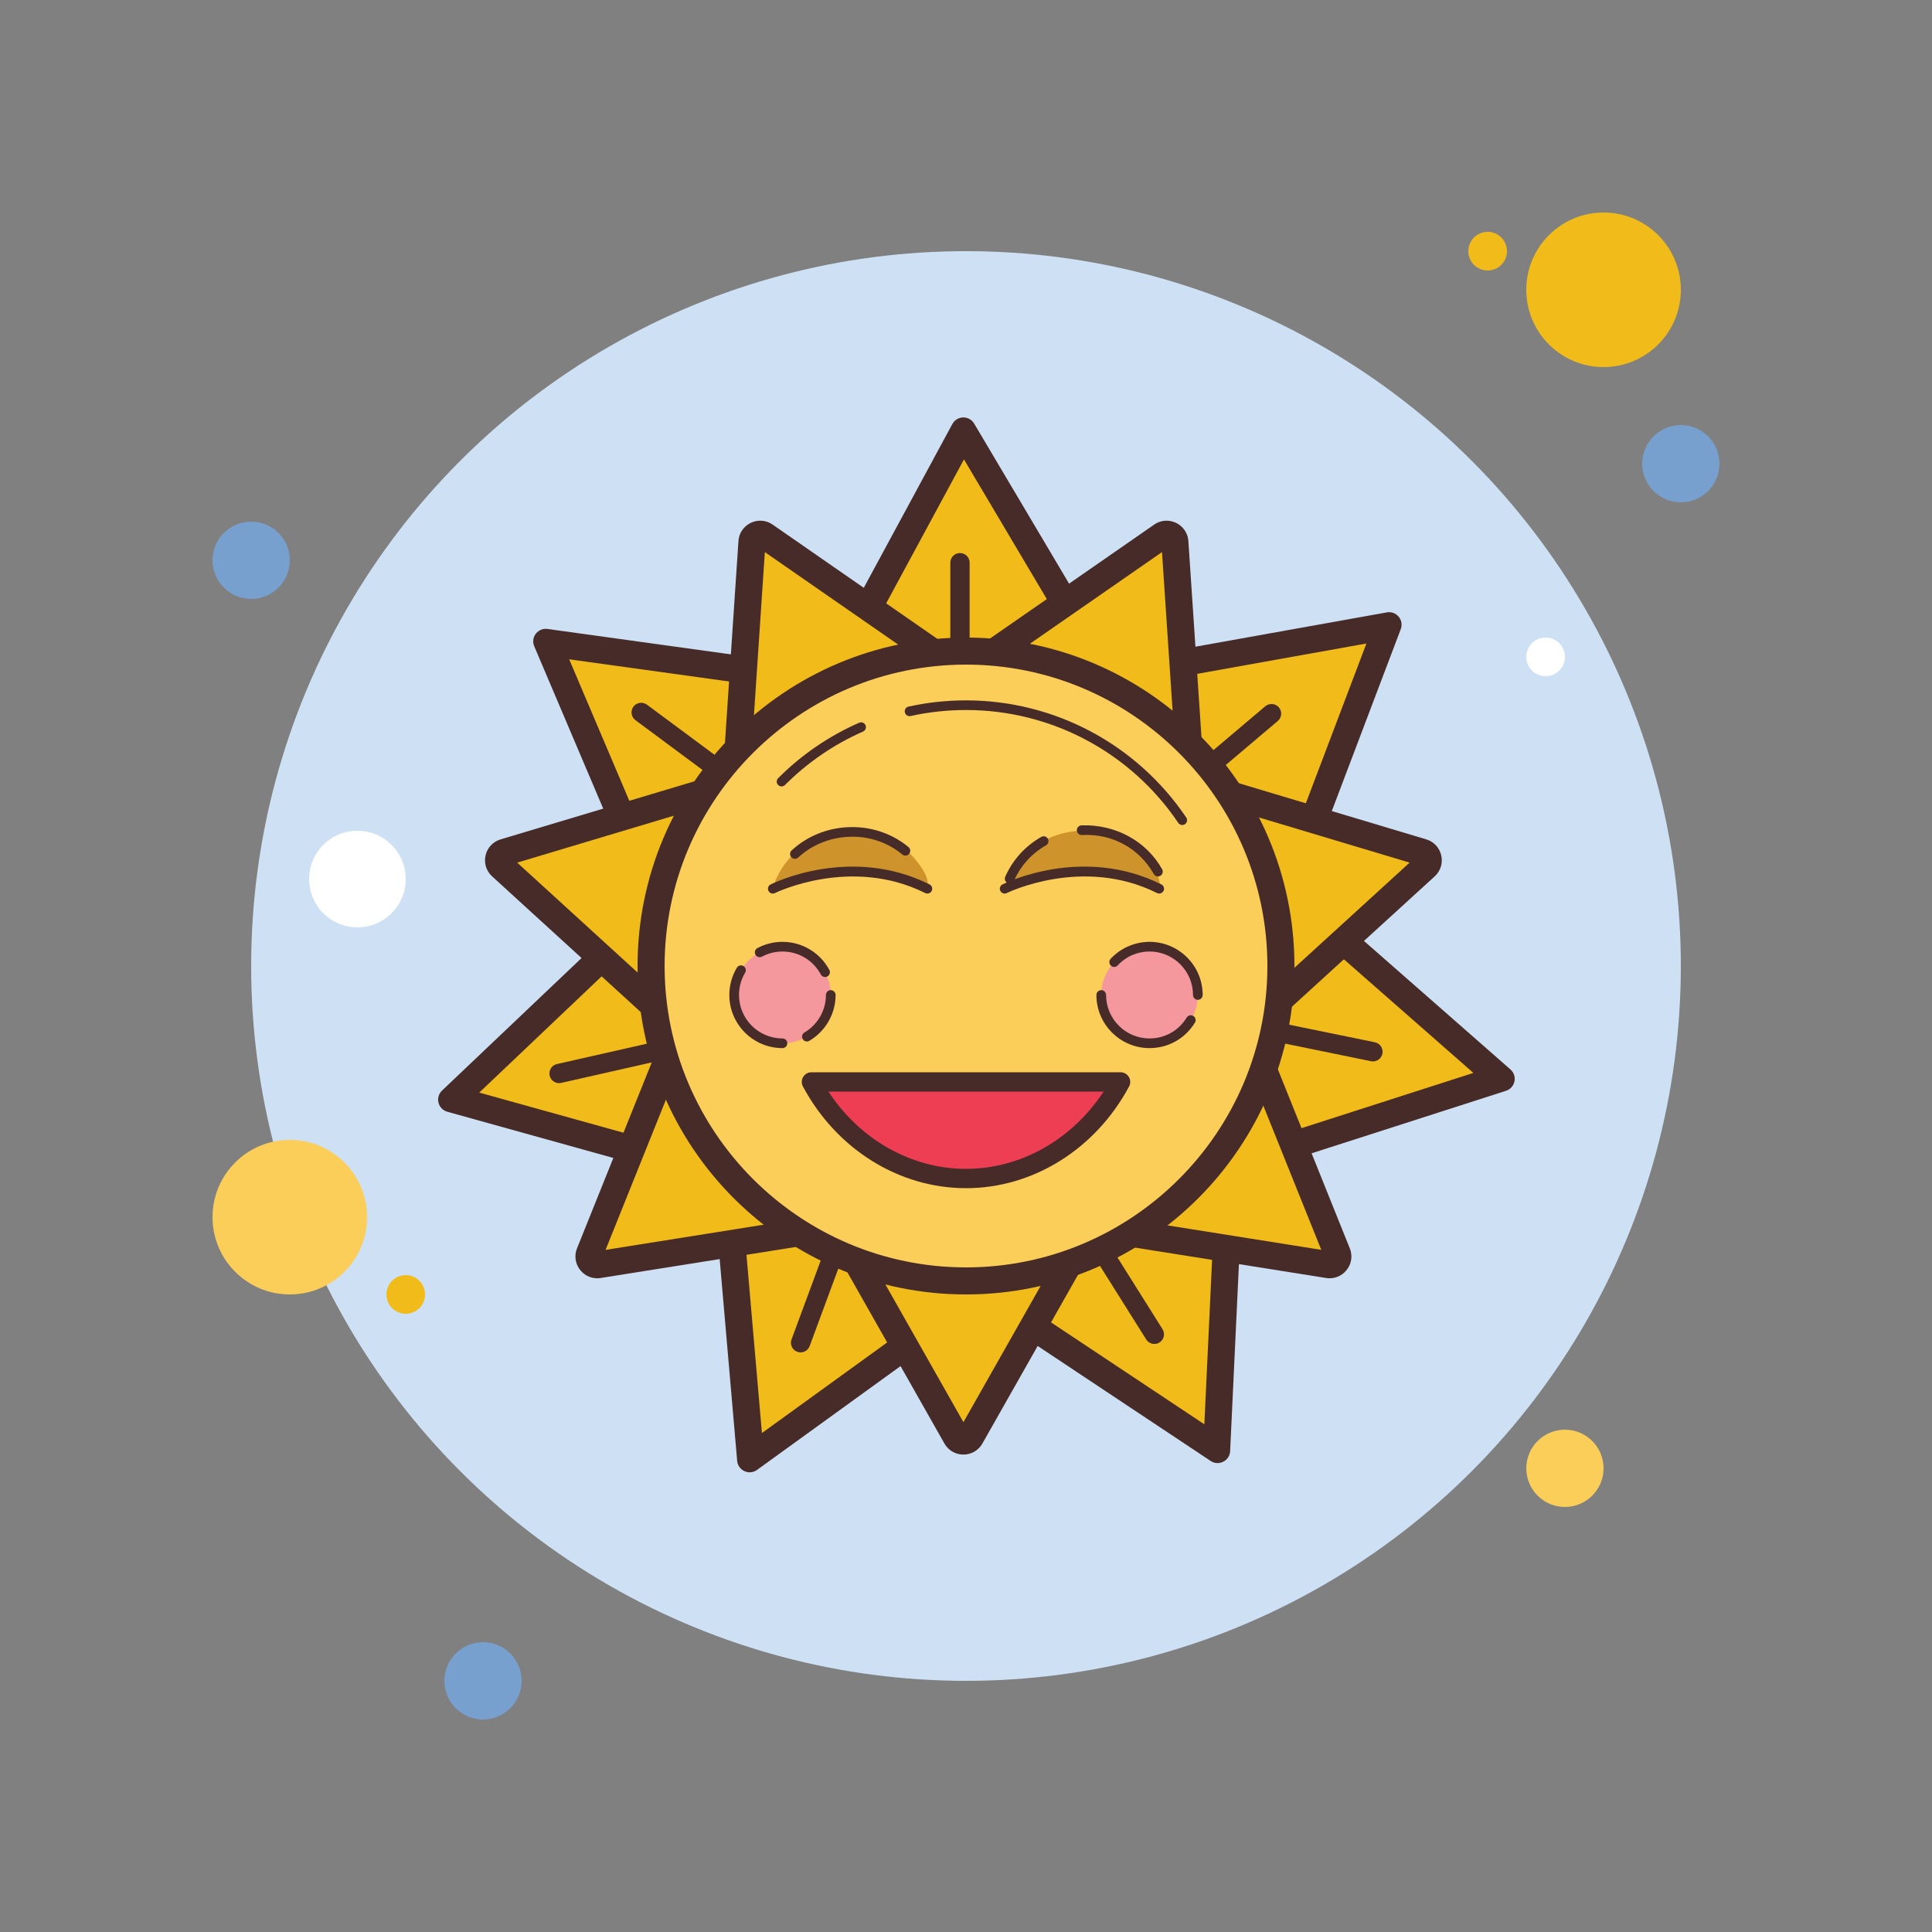 <svg xmlns="http://www.w3.org/2000/svg"  viewBox="0 0 100 100" width="100px" height="100px"><rect x="0" y="0" width="100" height="100" fill="#808080" stroke="none"/><circle cx="50" cy="50" r="37" fill="#cee1f4"/><circle cx="13" cy="29" r="2" fill="#78a0cf"/><circle cx="77" cy="13" r="1" fill="#f1bc19"/><circle cx="83" cy="15" r="4" fill="#f1bc19"/><circle cx="87" cy="24" r="2" fill="#78a0cf"/><circle cx="81" cy="76" r="2" fill="#fbcd59"/><circle cx="15" cy="63" r="4" fill="#fbcd59"/><circle cx="25" cy="87" r="2" fill="#78a0cf"/><circle cx="18.5" cy="45.5" r="2.5" fill="#fff"/><circle cx="80" cy="34" r="1" fill="#fff"/><g><circle cx="21" cy="67" r="1" fill="#f1bc19"/></g><g><path fill="#f1bc19" d="M37.657,61.762c-0.048-0.557-0.442-1.031-0.98-1.183L23.34,56.868l10.057-9.446 c0.406-0.386,0.532-0.991,0.313-1.507l-5.413-12.737l13.656,1.972c0.032,0.005,0.153,0.013,0.186,0.013 c0.496,0,0.951-0.271,1.187-0.707l6.584-12.175l6.972,11.907c0.24,0.406,0.686,0.66,1.16,0.66c0.079,0,0.159-0.007,0.239-0.021 l13.623-2.442l-4.961,12.874c-0.199,0.523-0.05,1.124,0.372,1.493l10.402,9.128l-13.158,4.148 c-0.533,0.171-0.909,0.662-0.936,1.221l-0.65,13.825l-11.447-7.702c-0.223-0.147-0.48-0.226-0.747-0.226 c-0.285,0-0.559,0.089-0.79,0.255l-11.143,8.061L37.657,61.762z"/><path fill="#472b29" d="M49.895,23.779l6.385,10.766c0.367,0.619,1.043,1.004,1.763,1.004c0.12,0,0.241-0.01,0.362-0.032 l12.32-2.209l-4.436,11.704c-0.302,0.796-0.074,1.708,0.565,2.267l9.408,8.255l-11.915,3.829 c-0.81,0.259-1.382,1.005-1.422,1.855l-0.588,12.503l-10.422-6.928c-0.338-0.225-0.73-0.344-1.136-0.344 c-0.434,0-0.849,0.134-1.201,0.389l-10.141,7.336l-1.081-12.47c-0.073-0.847-0.673-1.569-1.492-1.797l-12.058-3.355l9.075-8.62 c0.617-0.586,0.808-1.505,0.475-2.287l-4.895-11.52l12.396,1.72c0.095,0.013,0.19,0.02,0.284,0.02 c0.753,0,1.443-0.412,1.802-1.074L49.895,23.779 M49.865,21.607c-0.225,0-0.449,0.114-0.572,0.341l-6.584,12.174 c-0.114,0.211-0.335,0.34-0.57,0.34c-0.03,0-0.06-0.002-0.09-0.006l-13.71-1.902c-0.031-0.004-0.062-0.006-0.093-0.006 c-0.453,0-0.779,0.468-0.594,0.903l5.413,12.739c0.106,0.249,0.046,0.538-0.15,0.725l-10.035,9.532 c-0.366,0.348-0.213,0.961,0.273,1.097l13.334,3.71c0.261,0.073,0.449,0.3,0.473,0.57l1.196,13.789 c0.031,0.357,0.331,0.594,0.649,0.594c0.129,0,0.26-0.039,0.378-0.124l11.215-8.112c0.113-0.082,0.247-0.123,0.38-0.123 c0.125,0,0.251,0.036,0.36,0.109l11.526,7.662c0.113,0.076,0.237,0.11,0.358,0.11c0.327,0,0.633-0.252,0.65-0.62l0.65-13.826 c0.013-0.271,0.192-0.505,0.45-0.587L77.95,56.46c0.48-0.154,0.609-0.773,0.23-1.106l-10.404-9.128 c-0.204-0.178-0.275-0.465-0.179-0.718l4.906-12.942c0.164-0.434-0.164-0.88-0.603-0.88c-0.039,0-0.078,0.003-0.118,0.011 l-13.624,2.443c-0.038,0.007-0.077,0.01-0.115,0.01c-0.226,0-0.44-0.119-0.559-0.318l-7.06-11.905 C50.297,21.712,50.081,21.607,49.865,21.607L49.865,21.607z"/><path fill="#f1bc19" d="M49.866,74.59c-0.076,0-0.263-0.021-0.374-0.218L43.954,64.6 c-0.324-0.572-0.934-0.928-1.591-0.928c-0.096,0-0.192,0.007-0.289,0.022c0,0-11.104,1.764-11.11,1.764 c-0.261,0-0.369-0.129-0.407-0.186c-0.047-0.069-0.116-0.215-0.042-0.399l4.188-10.422c0.283-0.704,0.096-1.521-0.464-2.033 l-8.295-7.573c-0.167-0.152-0.146-0.34-0.129-0.413c0.017-0.073,0.079-0.251,0.296-0.315l10.76-3.225 c0.727-0.218,1.25-0.873,1.3-1.632l0.749-11.206c0.018-0.262,0.236-0.402,0.432-0.402c0.085,0,0.167,0.025,0.241,0.078 l9.23,6.401c0.308,0.214,0.668,0.326,1.043,0.326c0.374,0,0.735-0.112,1.042-0.326l9.229-6.401 c0.075-0.052,0.156-0.078,0.241-0.078c0.197,0,0.415,0.141,0.433,0.402l0.749,11.207c0.05,0.758,0.573,1.413,1.301,1.631 l10.759,3.225c0.217,0.064,0.279,0.242,0.296,0.315s0.038,0.261-0.129,0.413l-8.295,7.573c-0.562,0.512-0.748,1.329-0.465,2.033 l4.188,10.422c0.074,0.185,0.006,0.33-0.042,0.399c-0.039,0.058-0.15,0.191-0.351,0.191l-11.166-1.77 c-0.097-0.016-0.192-0.022-0.288-0.022c-0.657,0-1.268,0.355-1.592,0.928l-5.537,9.772C50.128,74.568,49.941,74.59,49.866,74.59z"/><path fill="#472b29" d="M60.145,28.576l0.717,10.731c0.07,1.046,0.792,1.952,1.798,2.255l10.302,3.087l-7.943,7.251 c-0.775,0.708-1.033,1.837-0.641,2.812l4.01,9.979l-10.622-1.689c-0.133-0.021-0.265-0.031-0.396-0.031 c-0.909,0-1.753,0.492-2.201,1.283l-5.302,9.357l-5.302-9.357c-0.448-0.792-1.292-1.283-2.201-1.283 c-0.131,0-0.264,0.01-0.397,0.031l-10.623,1.692l4.011-9.983c0.391-0.974,0.133-2.104-0.642-2.811l-7.943-7.251l10.304-3.087 c1.005-0.302,1.727-1.208,1.797-2.254l0.717-10.731l8.837,6.13c0.425,0.295,0.924,0.451,1.442,0.451s1.016-0.156,1.442-0.451 L60.145,28.576 M60.379,26.951c-0.217,0-0.439,0.063-0.64,0.203l-9.229,6.402c-0.194,0.134-0.419,0.201-0.644,0.201 s-0.45-0.067-0.644-0.201l-9.229-6.402c-0.201-0.14-0.423-0.203-0.64-0.203c-0.561,0-1.089,0.424-1.131,1.056l-0.749,11.208 c-0.031,0.47-0.351,0.871-0.803,1.007l-10.76,3.224c-0.841,0.252-1.086,1.324-0.437,1.916l8.295,7.573 c0.348,0.318,0.462,0.818,0.287,1.256l-4.188,10.422c-0.304,0.756,0.266,1.551,1.042,1.551c0.06,0,0.121-0.005,0.183-0.015 l11.093-1.764c0.059-0.009,0.118-0.014,0.177-0.014c0.402,0,0.78,0.215,0.983,0.573l5.538,9.772 c0.216,0.382,0.6,0.573,0.983,0.573s0.767-0.191,0.983-0.573l5.538-9.772c0.203-0.358,0.581-0.573,0.983-0.573 c0.059,0,0.118,0.005,0.177,0.014l11.093,1.764c0.062,0.01,0.123,0.015,0.183,0.015c0.777,0,1.346-0.795,1.042-1.551 L65.677,54.19c-0.176-0.438-0.061-0.938,0.287-1.256l8.295-7.573c0.648-0.592,0.403-1.664-0.437-1.916l-10.76-3.224 c-0.451-0.136-0.771-0.537-0.803-1.007L61.51,28.007C61.467,27.375,60.94,26.951,60.379,26.951L60.379,26.951z"/><circle cx="50" cy="50" r="16.3" fill="#fbcd59"/><path fill="#472b29" d="M50,34.4c8.602,0,15.6,6.998,15.6,15.6S58.602,65.6,50,65.6S34.4,58.602,34.4,50 S41.398,34.4,50,34.4 M50,33c-9.389,0-17,7.611-17,17s7.611,17,17,17s17-7.611,17-17S59.389,33,50,33L50,33z"/><path fill="#472b29" d="M61.194,42.702c-0.08,0-0.159-0.038-0.207-0.11C58.516,38.934,54.408,36.75,50,36.75 c-0.966,0-1.931,0.104-2.867,0.311c-0.135,0.032-0.268-0.056-0.298-0.19s0.056-0.269,0.19-0.298 c0.971-0.214,1.972-0.322,2.974-0.322c4.575,0,8.837,2.267,11.401,6.063c0.077,0.114,0.047,0.27-0.067,0.347 C61.291,42.688,61.243,42.702,61.194,42.702z"/><path fill="#472b29" d="M40.454,40.704c-0.064,0-0.128-0.024-0.177-0.073c-0.098-0.098-0.098-0.256,0-0.354 c1.216-1.215,2.626-2.181,4.192-2.869c0.128-0.056,0.274,0.002,0.33,0.128s-0.002,0.273-0.128,0.329 c-1.509,0.664-2.868,1.595-4.04,2.766C40.582,40.68,40.518,40.704,40.454,40.704z"/><path fill="#ee3e54" d="M42,56c1.6,2.986,4.579,5,8,5s6.4-2.014,8-5H42z"/><path fill="#472b29" d="M50,61.5c-3.467,0-6.702-2.017-8.441-5.264c-0.083-0.155-0.079-0.343,0.012-0.493 S41.824,55.5,42,55.5h16c0.176,0,0.339,0.093,0.429,0.243c0.091,0.15,0.095,0.338,0.012,0.493C56.701,59.483,53.467,61.5,50,61.5z M42.878,56.5c1.633,2.487,4.293,4,7.122,4c2.829,0,5.489-1.513,7.122-4H42.878z"/><path fill="#ce942b" d="M48.028,46c0.023-0.287-0.035-0.583-0.187-0.854c-0.786-1.401-2.299-2.222-3.948-2.144 c-1.649,0.079-3.078,1.04-3.727,2.509c-0.07,0.16-0.104,0.325-0.117,0.489C42.691,44.965,45.351,44.95,48.028,46z"/><path fill="#ce942b" d="M60.028,46c0.023-0.287-0.035-0.583-0.187-0.854c-0.786-1.401-2.299-2.222-3.948-2.144 c-1.649,0.079-3.078,1.04-3.727,2.509c-0.07,0.16-0.104,0.325-0.117,0.489C54.691,44.965,57.351,44.95,60.028,46z"/><path fill="#472b29" d="M41.145,44.452c-0.067,0-0.134-0.027-0.184-0.08c-0.094-0.102-0.087-0.26,0.014-0.354 c0.781-0.724,1.813-1.151,2.907-1.203c1.152-0.057,2.273,0.31,3.141,1.028c0.106,0.088,0.122,0.245,0.033,0.352 c-0.088,0.106-0.246,0.122-0.352,0.033c-0.772-0.639-1.776-0.973-2.798-0.913c-0.976,0.046-1.896,0.426-2.591,1.07 C41.267,44.43,41.206,44.452,41.145,44.452z"/><path fill="#472b29" d="M59.935,45.365c-0.087,0-0.172-0.046-0.218-0.128c-0.739-1.318-2.152-2.106-3.718-2.016 c-0.129,0.01-0.255-0.101-0.262-0.238c-0.006-0.138,0.101-0.255,0.238-0.262c1.723-0.063,3.345,0.785,4.177,2.271 c0.067,0.12,0.025,0.272-0.096,0.34C60.019,45.355,59.977,45.365,59.935,45.365z"/><path fill="#472b29" d="M52.26,45.73c-0.034,0-0.068-0.007-0.102-0.021c-0.126-0.056-0.183-0.203-0.127-0.33 c0.386-0.872,1.03-1.585,1.864-2.06c0.119-0.07,0.272-0.027,0.341,0.093s0.027,0.272-0.093,0.341 c-0.74,0.422-1.313,1.055-1.655,1.829C52.447,45.675,52.355,45.73,52.26,45.73z"/><path fill="#472b29" d="M37.062,40.25c-0.104,0-0.208-0.032-0.297-0.099l-3.875-2.875 c-0.222-0.164-0.268-0.478-0.104-0.699c0.165-0.221,0.478-0.267,0.699-0.104l3.875,2.875c0.222,0.164,0.268,0.478,0.104,0.699 C37.366,40.18,37.215,40.25,37.062,40.25z"/><path fill="#472b29" d="M49.688,34c-0.276,0-0.5-0.224-0.5-0.5v-4.375c0-0.276,0.224-0.5,0.5-0.5s0.5,0.224,0.5,0.5V33.5 C50.188,33.776,49.964,34,49.688,34z"/><path fill="#472b29" d="M62.563,40.188c-0.142,0-0.283-0.061-0.382-0.177c-0.179-0.211-0.152-0.526,0.059-0.705l3.25-2.75 c0.21-0.176,0.527-0.151,0.705,0.059c0.179,0.211,0.152,0.526-0.059,0.705l-3.25,2.75C62.792,40.148,62.677,40.188,62.563,40.188z"/><path fill="#472b29" d="M71.063,54.938c-0.034,0-0.067-0.003-0.102-0.01l-5.188-1.063c-0.271-0.056-0.444-0.32-0.39-0.591 c0.056-0.271,0.323-0.446,0.591-0.39l5.188,1.063c0.271,0.056,0.444,0.32,0.39,0.591C71.504,54.774,71.296,54.938,71.063,54.938z"/><path fill="#472b29" d="M59.75,69.563c-0.166,0-0.328-0.083-0.423-0.234l-2.75-4.375c-0.147-0.233-0.077-0.542,0.157-0.688 c0.231-0.146,0.542-0.078,0.688,0.157l2.75,4.375c0.147,0.233,0.077,0.542-0.157,0.688C59.934,69.538,59.842,69.563,59.75,69.563z"/><path fill="#472b29" d="M41.438,70c-0.058,0-0.116-0.01-0.173-0.031c-0.259-0.096-0.392-0.383-0.295-0.643l1.688-4.563 c0.095-0.258,0.385-0.394,0.642-0.295c0.259,0.096,0.392,0.383,0.295,0.643l-1.688,4.563C41.832,69.875,41.641,70,41.438,70z"/><path fill="#472b29" d="M28.937,56.063c-0.229,0-0.435-0.157-0.487-0.39c-0.061-0.27,0.108-0.537,0.377-0.598l5.25-1.188 c0.269-0.065,0.537,0.107,0.598,0.377s-0.108,0.537-0.377,0.598l-5.25,1.188C29.011,56.059,28.974,56.063,28.937,56.063z"/><path fill="#472b29" d="M48,46.25c-0.038,0-0.076-0.009-0.112-0.026c-3.842-1.921-7.737-0.019-7.776,0 c-0.124,0.062-0.273,0.012-0.335-0.112c-0.062-0.123-0.012-0.273,0.112-0.335c0.169-0.084,4.159-2.031,8.224,0 c0.124,0.062,0.173,0.212,0.112,0.335C48.18,46.199,48.091,46.25,48,46.25z"/><path fill="#472b29" d="M60,46.25c-0.038,0-0.076-0.009-0.111-0.026c-3.846-1.922-7.737-0.02-7.777,0 c-0.12,0.061-0.271,0.013-0.335-0.112c-0.062-0.123-0.012-0.273,0.112-0.335c0.167-0.085,4.157-2.032,8.223,0 c0.124,0.062,0.174,0.212,0.112,0.335C60.18,46.199,60.092,46.25,60,46.25z"/><circle cx="40.5" cy="51.5" r="2.5" fill="#f4989e"/><circle cx="59.5" cy="51.5" r="2.5" fill="#f4989e"/><path fill="#472b29" d="M40.5,54.25c-1.517,0-2.75-1.233-2.75-2.75c0-0.497,0.134-0.985,0.389-1.41 c0.07-0.121,0.224-0.157,0.343-0.087c0.118,0.071,0.157,0.225,0.086,0.343c-0.208,0.348-0.317,0.747-0.317,1.154 c0,1.24,1.009,2.25,2.25,2.25c0.138,0,0.25,0.112,0.25,0.25S40.638,54.25,40.5,54.25z"/><g><path fill="#472b29" d="M41.764,53.907c-0.085,0-0.169-0.044-0.216-0.124c-0.07-0.119-0.03-0.271,0.089-0.342 c0.687-0.402,1.113-1.146,1.113-1.941c0-0.138,0.112-0.25,0.25-0.25s0.25,0.112,0.25,0.25c0,0.972-0.521,1.881-1.36,2.373 C41.851,53.896,41.807,53.907,41.764,53.907z"/></g><g><path fill="#472b29" d="M42.705,50.57c-0.089,0-0.175-0.048-0.22-0.132c-0.393-0.733-1.153-1.188-1.984-1.188 c-0.371,0-0.738,0.092-1.062,0.266c-0.122,0.063-0.273,0.019-0.338-0.103s-0.02-0.273,0.102-0.339 c0.396-0.212,0.844-0.324,1.298-0.324c1.016,0,1.945,0.557,2.425,1.452c0.065,0.122,0.02,0.273-0.102,0.339 C42.785,50.561,42.745,50.57,42.705,50.57z"/></g><g><path fill="#472b29" d="M62,51.75c-0.138,0-0.25-0.112-0.25-0.25c0-1.24-1.01-2.25-2.25-2.25 c-0.632,0-1.217,0.255-1.648,0.718c-0.092,0.103-0.251,0.108-0.353,0.013c-0.102-0.094-0.107-0.252-0.013-0.353 c0.519-0.558,1.253-0.878,2.014-0.878c1.517,0,2.75,1.233,2.75,2.75C62.25,51.638,62.138,51.75,62,51.75z"/></g><g><path fill="#472b29" d="M59.5,54.25c-1.517,0-2.75-1.233-2.75-2.75c0-0.138,0.112-0.25,0.25-0.25s0.25,0.112,0.25,0.25 c0,1.24,1.01,2.25,2.25,2.25c0.792,0,1.51-0.404,1.922-1.08c0.072-0.119,0.228-0.154,0.344-0.084 c0.118,0.072,0.155,0.226,0.084,0.344C61.346,53.757,60.468,54.25,59.5,54.25z"/></g></g></svg>